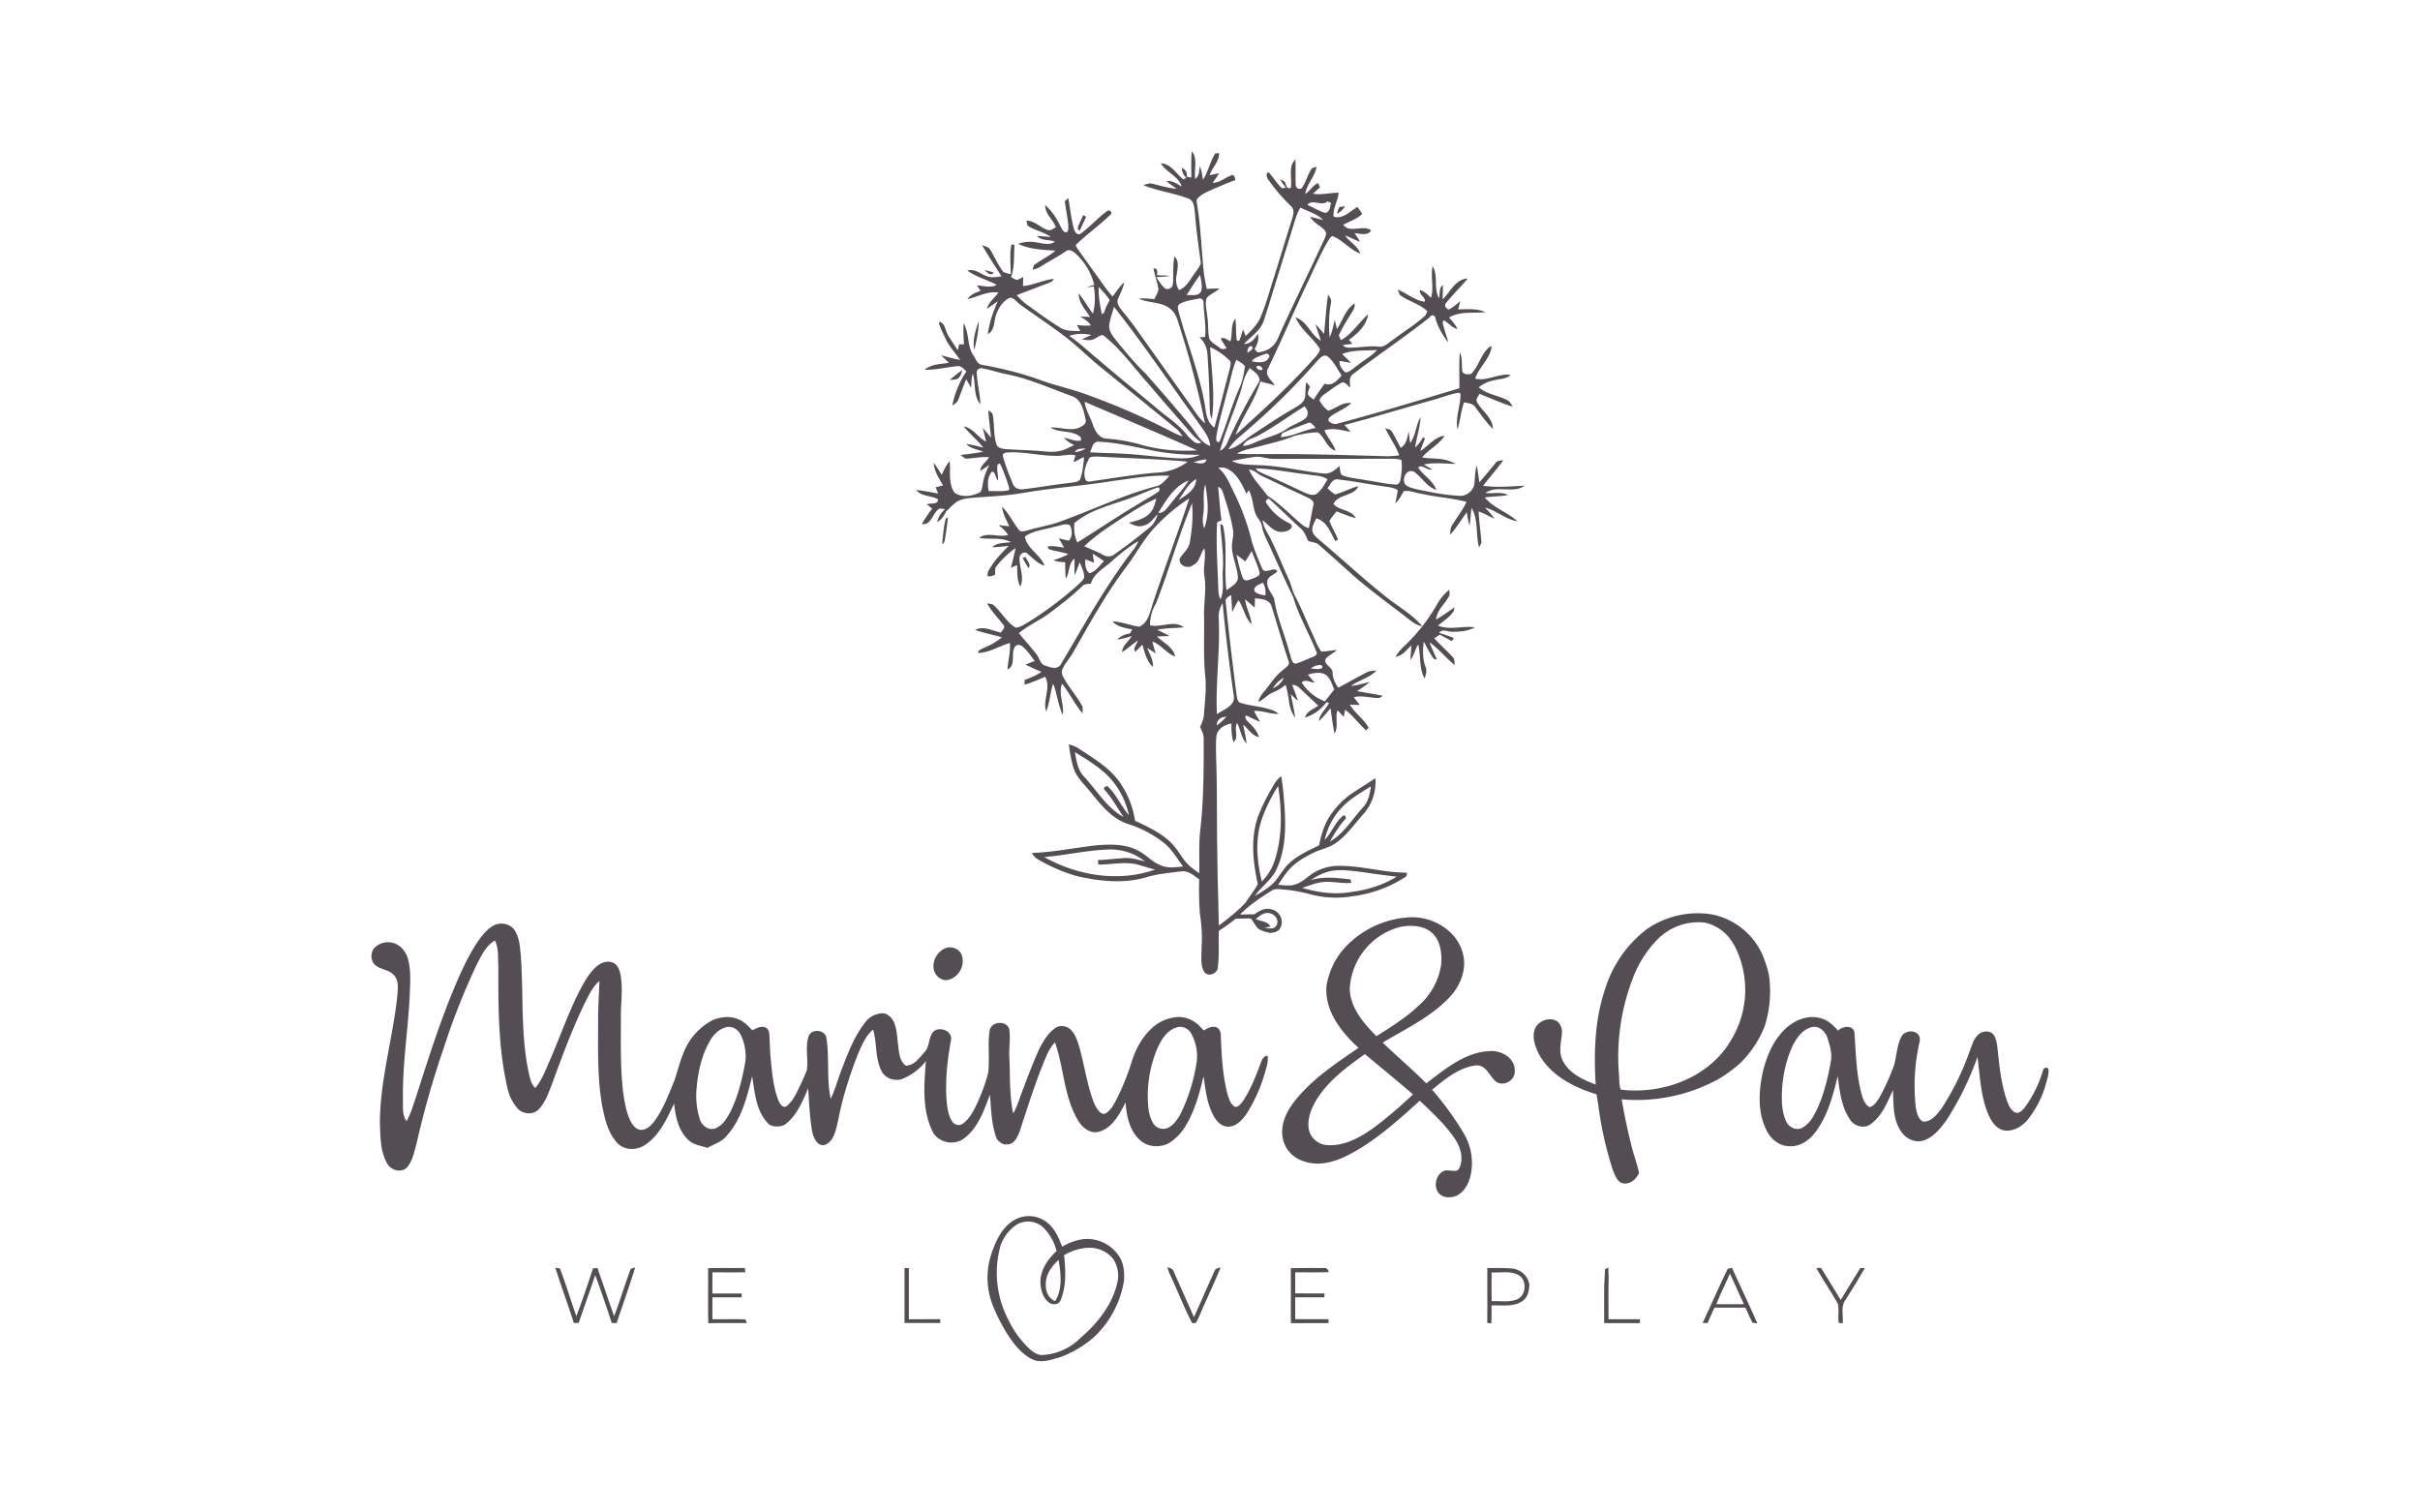 <svg xmlns="http://www.w3.org/2000/svg" xml:space="preserve" width="240" height="150" fill-rule="evenodd" clip-rule="evenodd" viewBox="0 0 239.21 149.51">  <path fill="#fff" d="M0 0h239.21v149.51H0z"></path>  <path fill="#544E54" fill-rule="nonzero" d="M117.81 14.95c.62.77.18 1.83.34 2.73.42-.28.36-.8.45-1.24.18.42.23.88.31 1.33.52-.81.7-1.78 1.21-2.6l.38-.04c.04.84-.69 1.43-.93 2.19l.93-.2c-.18.34-.41.64-.64.95.74.01 1.28-.57 1.95-.77.26.03.25.32.3.51-.76.24-1.47.59-2.21.89-.53.24-1.1.47-1.51.9-.22.23-.03.56-.03.82.35 2.21.41 4.45.65 6.67.07.49.17.98.27 1.47.42-.02.84-.04 1.27-.04-.39.36-.93.54-1.28.95-.18.59.02 1.21.07 1.82.12.74.03 1.5.21 2.22.23.39.67.6 1.02.87.19.2.45.12.68.04-.2-.31-.42-.61-.58-.94.32-.22.65.15.95.25.25-.72-.02-1.63.5-2.23.08.71.04 1.42.12 2.12l.23.09c.18-.36.28-.76.4-1.15l.26.66c.59-.58 1.2-1.17 1.51-1.95.52-1.24.86-2.55 1.28-3.83.61-1.94 1.19-3.89 1.81-5.83.13-.41.24-.93-.13-1.24a19.11 19.11 0 0 1-2.27-2.66c-.12-.18-.25-.72.1-.65.45.5.8 1.09 1.29 1.55l.37-.05c-.19-.28-.39-.55-.57-.84.16.07.32.15.47.24.15.27.14.77.6.62.17-.93-.3-2.05.45-2.82.07.87-.02 1.74.05 2.61.06.29.46.42.63.16.41-.59.54-1.35.99-1.92l.43-.12c-.16.98-.98 1.7-1.12 2.69.47-.31.74-.85 1.26-1.08l.2.41-.69.64c.85.14 1.68-.1 2.53-.1-.06.81-.59 1.53-.49 2.37.93.27 1.62-.54 2.35-.97l.47.69c-.51.53-1.25.73-1.88 1.08.67.9 1.96-.06 2.77.56-.37.58-1.09.29-1.65.28.2.27.39.55.55.84-.51-.18-.98-.43-1.48-.63.43.67 1.25 1.01 1.5 1.8-.97-.37-1.64-1.22-2.57-1.66-.24-.19-.43.12-.55.3-.8 1.34-1.41 2.79-2.08 4.2-1.35 2.81-2.54 5.69-3.91 8.49-.4.65.34 1.2.67 1.69l-1.43-.38c-.54 1.88-1.78 3.45-2.46 5.28 2.55-2.3 5.1-4.62 7.41-7.17.32-.36.69-.69.9-1.14.09-.23-.14-.41-.24-.58-.71-.91-1.67-1.64-2.14-2.72 1.17.38 1.48 1.73 2.51 2.3-.17-.55-.38-1.08-.54-1.63.29.3.57.62.85.95.13-1.3.21-2.6.4-3.89.14.25.37.51.28.82-.2 1.13-.24 2.28-.13 3.42.26-.56.38-1.15.5-1.75l.22.94c.58-.85.83-1.97 1.75-2.54.03.25-.02.47-.15.68-.47.77-.97 1.53-1.36 2.35-.11.2.11.4.15.6 1.12-.62 1.77-1.74 2.7-2.57-.17 1.12-1.04 1.91-1.9 2.54l.35.39c-.32.04-.65.07-.97.12.16.17.36.29.6.25.99.04 1.96-.21 2.94-.09.57.08.99-.39 1.42-.67 1.06-.82 2.24-1.51 3.23-2.43l.19-.39c-.77-.75-1.89-.99-2.74-1.63l-.19-.51c.91.35 1.69 1.08 2.67 1.18.1-.45-.59-.65-.48-1.14.45.1.76.46 1.09.76.32-1.02-.06-2.09.16-3.13.59.96.06 2.19.63 3.16.14-.41-.04-1.02.39-1.28l-.03 1.41c.78-.75 1.25-2.01 2.49-2.07-.7.84-1.5 1.6-2.17 2.45-.21.23.04.53.27.62.44-.2.79-.54 1.16-.83l-.22.82c.9-.02 1.85-.12 2.7.27-1.2.13-2.51-.12-3.6.53.31.36.66.71.84 1.16l-.5-.23c-.26-.22-.52-.46-.81-.64-.13-.04-.12.14-.16.21.15.67.38 1.31.57 1.96a7.02 7.02 0 0 1-1.26-2.29c.01-.37-.38-.55-.58-.2-2.46 1.95-5.08 3.7-7.57 5.61-.46.31-.32.88-.29 1.34-.24-.17-.45-.51-.77-.52-.56.27-1.04.66-1.55 1.01-.28.22-.65.41-.72.79.22.39.49.77.88 1.01.76-.24 1.41-.88 2.27-.75-.52.47-1.18.76-1.78 1.12-.21.16-.55.32-.48.64.26.26.62.38.98.24 4.01-1.07 7.98-2.27 11.95-3.47.03-1.18-.05-2.37.05-3.55.28.59.16 1.26.25 1.89.13.33.56.29.85.25.82-.78.98-2.07 1.92-2.73l.09-.01.02.07c-.15 1.21-1.26 1.99-1.61 3.13 1.19.28 2.3-.54 3.5-.37-.46.44-1.14.39-1.72.55-.52.1-1 .35-1.43.67.81.72 1.94.8 2.87 1.3.24.13.34.42.5.63-1.12-.36-2.2-.84-3.3-1.28-.13.27-.44.58-.2.89.51.86 1.5 1.49 1.54 2.58-.69-.65-1.21-1.45-1.78-2.19-.24-.35-.71-.34-1.08-.44-.32.87-.37 1.8-.65 2.68-.23-1.19.31-2.34.3-3.53l-.17-.1c-.94.15-1.83.54-2.75.77-2.85.8-5.68 1.67-8.55 2.42l.6.67c-.86-.12-1.74-.44-2.59-.13.31.7.86 1.27 1.12 2-.91-.26-1.05-1.33-1.77-1.81-.8.01-1.61.17-2.38.37-1.14.48-2.35.73-3.54 1.05-.7.19-1.44.3-2.07.68 1.02.09 2.05.03 3.08.05 3.91-.03 7.82.1 11.73.21.41 0 .82-.04 1.23-.09-.35-.96-.96-1.78-1.39-2.69.23.1.54.11.67.36.32.51.57 1.07.87 1.59.58-.36.66-1.04.78-1.65.05.39.09.79.15 1.18.56-.76.55-1.76 1.03-2.56-.05 1.02-.4 1.99-.54 2.99.32-.27.56-.62.77-.99l.21.09c-.17.42-.33.84-.47 1.26.8-.5 1.41-1.39 2.4-1.52-.55.9-1.56 1.34-2.22 2.15.81.13 1.64.06 2.43.27.32.1.62.23.93.36-1.07.01-2.14-.17-3.19.07.27.16.55.32.81.5-.5.12-.97-.6-1.37-.2.53.8 1.46 1.28 1.8 2.21-.96-.31-1.43-1.25-2.21-1.8-.77-.34-1.28.78-.82 1.31.34.27.78.34 1.19.45 1.34.28 2.7.55 4.07.62.73.08 1.46-.5 1.53-1.23.06-.6.06-1.2.23-1.78.11.56.18 1.12.26 1.68.54-.63 1.08-1.26 1.6-1.91.16-.26.51-.21.76-.3l-.13.22c-.61.79-1.25 1.55-1.86 2.33 1.36.19 2.74.06 4.11-.01-1.16.83-2.72-.11-3.88.72.74.1 1.56-.16 2.24.21-.77.12-1.54.14-2.31.23.87 1.05 2.24 1.45 3.24 2.36-1.18-.18-2.07-1.08-3.22-1.35.35.34.68.7.95 1.11-.52-.26-1.03-.53-1.57-.74.04 1.03.2 2.06.28 3.09l-.24.48c-.35-1.29-.04-2.73-.75-3.92-.06.58-.1 1.17-.19 1.75a8.35 8.35 0 0 1-.27-1.32c-.54.75-1.03 1.54-1.64 2.24.02-.34 0-.7.21-.99.47-.75 1.02-1.46 1.41-2.27-1.47-.39-3-.46-4.49-.81-.57-.07-1.15-.36-1.73-.24-.24.42-.46.87-.82 1.2.07-.44.19-.87.23-1.31-.48-.31-1.08-.31-1.62-.41-1.41-.2-2.81-.49-4.23-.64-.59-.14-.81.5-1.09.87.24.21.47.44.75.6.8-.19 1.5-.62 2.3-.81-.44 1.03-1.98.73-2.46 1.76.61.69 1.77.55 2.21 1.4-.65-.17-1.28-.43-1.9-.67-.25.31-.52.61-.71.95.25.63.59 1.21.86 1.83l-.28.16c-.48-.86-.82-1.96-1.88-2.25-.18.41-.48.83-.37 1.3.1.37.43.61.71.86 2.18 1.83 4.26 3.78 6.49 5.55 1.21.98 2.63 1.74 3.64 2.95-.68-.1-1.18-.59-1.7-.99-1.54-1.17-3.1-2.33-4.59-3.57-1.3-1.13-2.56-2.3-3.86-3.43-.29-.3-.73-.3-1.11-.43-.23-.44-.36-.94-.77-1.26-1.01-.93-1.99-1.88-2.99-2.81-.21-.3-.59.16-.35.36a5.36 5.36 0 0 0 2.31 1.98c.5.41-.24.8-.64.81-.9.18-1.46-.67-2.08-1.14.05.39.19.75.39 1.09.84 1.49 1.45 3.11 2.16 4.67.27.55.37 1.17.65 1.71.64 1.21 1.13 2.49 1.71 3.73.29.6.49 1.26.91 1.8.52-.03 1.02-.14 1.54-.16-.35.29-.77.5-1.09.82-.34.59.64.83.65 1.38 0 .56.25 1.06.56 1.52.93-.49 1.85-1.02 2.79-1.5.3-.17.66-.17.99-.2-.69.73-1.72.94-2.52 1.53.64-.06 1.24-.26 1.86-.4-.4.34-.83.63-1.26.91.85.16 1.7.28 2.54.46-.18.16-.39.26-.64.21-.74-.04-1.49-.26-2.23-.07l.61.77-.99-.04c.49.86 1.37 1.41 1.85 2.27l-.23.29c-.73-.65-1.3-1.47-2.09-2.05l-.14.71c-.2-.23-.4-.45-.61-.66-.26.75.13 1.59-.3 2.31-.17-.83-.27-1.67-.39-2.5-.37.43-.74.87-1.15 1.27.06-.74.72-1.17 1-1.82l-.26-.05a4.18 4.18 0 0 1-2.11 1.51c.16-.64.85-.82 1.31-1.18-.64-.58-1.26-1.19-1.89-1.77-.18-.2-.45-.25-.7-.3.2.53.42 1.06.57 1.61l-.7-.67c.15.77.33 1.54.43 2.32a3.22 3.22 0 0 1-.57-1.38c-.08-.63-.19-1.25-.37-1.86-.38.3-.78.56-1.23.74-.56.22-.93.72-1.48.94.11-.41.34-.75.61-1.05.6-.71 1.07-1.53 1.83-2.09.26-.25.77-.49.55-.92-.59-1.77-1.1-3.57-1.66-5.35-.19-.73-1.03-.78-1.65-.82l-.03.91-.94-.82c.08.86.57 1.61.63 2.47-.66-.66-.77-1.63-1.28-2.38-.25.38-.45.78-.63 1.2-.03-.57-.06-1.14-.11-1.71-.26.16-.62.32-.53.68.31 3.06.67 6.12 1.07 9.17.06.3.06.73.43.82 1.11.34 2.3.34 3.36.82l.39.25c-.84.06-1.61-.34-2.44-.28.15.38.38.72.59 1.06-.5-.15-.93-.44-1.42-.62-.15.39.26.62.48.88.37.34.66.77.83 1.26-.7-.12-1.05-.81-1.56-1.22.11.62.27 1.23.33 1.86-.53-.56-.59-1.37-.93-2.03-.36.61.21 1.37-.35 1.9-.22-.59-.22-1.23-.22-1.85-.66.11-1.37.51-1.48 1.24-.08.78-.03 1.58-.02 2.37.11 3.08.04 6.16.11 9.24.02 2.37.1 4.75.15 7.12.92-.69 1.84-1.41 2.63-2.25.4-.62.88-1.2 1.22-1.85-.51-2.36-.78-4.9.23-7.18.28-.68.62-1.34.98-1.98.32-.54.58-1.14 1.11-1.5.1.57.16 1.16.22 1.74.21 2.45.4 5.07-.65 7.37-.47 1.11-1.52 1.77-2.19 2.73.79-.47 1.64-.93 2.19-1.69.39-.51.72-1.08 1.19-1.52.85-.81 1.94-1.29 2.98-1.8.18-.92.44-1.83.91-2.65a8.42 8.42 0 0 1 2.14-2.35c.83-.56 1.68-1.07 2.51-1.64a4.75 4.75 0 0 1-1.18 3.55c-.89.98-1.64 2.12-2.75 2.88-.64.46-1.44.58-2.13.92-.92.45-1.83.96-2.5 1.73-.4.46-.72.97-1.05 1.47.58.03 1.19.15 1.75-.06.68-.23 1.18-.77 1.77-1.14a4.84 4.84 0 0 1 2.63-.68c2.21.01 4.35.68 6.56.67.04.2 0 .39-.21.48a12.38 12.38 0 0 1-5.19 1.86 9.85 9.85 0 0 1-3.9-.14 15.6 15.6 0 0 0-3.39-.57c-.23-.02-.47.03-.66.15-1.1.7-2.2 1.42-3.12 2.36l1.41-.02c.48-.35 1.08-.68 1.69-.49.76.15 1.27 1.06.9 1.77-.15.44-.64.53-1.04.56-.38-.09-.77-.18-1.11-.38-.34-.28-.5-.72-.79-1.04-.5-.03-.99.02-1.48.01a20 20 0 0 1-1.69 1.21c-.03 1.26.07 2.53-.12 3.79-.22.51-.95.75-1.32.26-.42-.73-.24-1.61-.26-2.42.08-1.11.01-2.21-.16-3.31a30.03 30.03 0 0 1-.07-3.42c-.51-.36-1.01-.81-1.68-.8-1.2.16-2.42.25-3.59.61-2.24.65-4.64.38-6.88-.14a16.8 16.8 0 0 1-3.77-1.63 1.47 1.47 0 0 1-.62-.64c2.05-.08 4.06-.48 6.1-.73 1.46-.14 3.04-.22 4.39.49.86.43 1.48 1.24 2.42 1.52.65.24 1.36.11 2.04.06-.64-.85-1.17-1.82-2.05-2.46a11.25 11.25 0 0 0-3.37-1.74c-1.51-.47-2.57-1.73-3.54-2.92-.63-.84-1.49-1.54-1.85-2.55-.26-.78-.37-1.6-.49-2.41.33.1.67.2.96.4 1.38.92 2.86 1.77 3.89 3.1a8.98 8.98 0 0 1 1.7 4.06c1.14.52 2.29 1.07 3.25 1.88.62.52 1.05 1.21 1.51 1.87.41.59 1 1.03 1.59 1.43.02-1.32-.05-2.66.06-3.98.37-3.07.38-6.16.37-9.25.03-.44-.17-.84-.36-1.22.19-.42.38-.85.39-1.31.09-1.25.26-2.5.12-3.75-.19-1.92-.08-3.86-.11-5.79-.05-1.36.25-2.73.03-4.09-.15-.91.19-1.82-.01-2.72-.42.51-.42 1.33-1.09 1.64-.48.42-1.42.1-1.35-.59.28-.56.89-.95 1-1.61.24-1.28.34-2.6.23-3.91-1.33 3.25-2.29 6.64-3.56 9.91a4 4 0 0 0-.59 2.16c1.11.26 2.33-.56 3.33.2-.87.1-1.76.05-2.62.25.41.2.82.39 1.22.61l-1.24.04c.61.64 1.6 1.04 1.79 1.98-.88-.3-1.37-1.17-2.25-1.47.09.4.21.78.33 1.17l-.85-.54c.24.61.63 1.19.57 1.88-.63-.57-.8-1.43-1.04-2.2-.23.23-.45.47-.7.68-.3-.29.2-.74.24-1.09-.53.36-.99.81-1.55 1.14.04-.67.65-1.04.95-1.58-.47.14-.94.29-1.43.34a2.2 2.2 0 0 1 1.26-.6l.23-.4c-.7-.14-1.45-.24-1.96-.79.91.02 1.76.39 2.64.52.91-.37 1.08-1.49 1.36-2.32 1.15-3.47 2.45-6.89 3.6-10.36-1.3.83-2.49 1.84-3.53 2.99-1.05 1.15-1.76 2.54-2.69 3.76-2.02 2.67-3.62 5.6-5.27 8.48-.32.57-.78 1.05-1.05 1.64-.13.27-.03.57.1.82.56 1.02 1.35 1.89 1.9 2.92l-.01.65c-.77-.92-1.29-2.02-2.03-2.95-.39 1.02.24 2.04.07 3.08-.47-.97-.55-2.08-.95-3.08-.31.89-.32 1.87-.69 2.75-.37-1.13.51-2.36-.1-3.43-.67.29-1.34.58-2.04.78l.01-.47c.58-.2 1.16-.45 1.67-.8a15 15 0 0 1-1.58-.72l.91-.35c-.38-.5-.72-1.04-1.22-1.44-.2-.17-.52-.22-.71 0-.5.68.14 1.84-.76 2.28.04-.88.32-1.73.23-2.62-1.05.3-2.03.97-3.15.98.02-.3.37-.37.59-.5.64-.26 1.25-.6 1.78-1.05-.88-.24-1.79-.42-2.66-.72.83-.43 1.72.08 2.55.26.14-.24.51-.51.23-.79-.54-.7-1.17-1.33-1.59-2.11.23.07.53.04.7.24.74.68 1.25 1.63 2.11 2.17.53-.02.96-.38 1.41-.63a34.9 34.9 0 0 0 4.73-3.57c.24-.22.51-.43.64-.73.05-.55-.27-1.05-.43-1.55-.16.44-.31.88-.51 1.29-.03-.54 0-1.09 0-1.63-.64.44-.45 1.37-.87 1.98-.05-.54-.06-1.08-.06-1.62-.39-.02-.78-.04-1.15-.2.5-.18 1-.33 1.46-.61-.64-.21-1.3-.28-1.93-.49l-.13-.24c.54-.14 1.1.04 1.64.09l-.52-.92c.34.08.67.18 1.01.23.35-.41.34-1.06.09-1.52-.47-.24-1.01.08-1.5.14-.98.3-2.1.36-2.95.98.19 1.2 1.53 1.77 1.94 2.88-.68-.21-1.16-.75-1.69-1.19-.28-.29-.75.03-.79.37-.03.97.51 1.95.09 2.89-.37-.65-.27-1.42-.33-2.14l-.6.28c.16-.65.32-1.29.46-1.95a8.31 8.31 0 0 0-2.01 1.96l-.01.63a.87.87 0 0 1-.74.18c-.08-.38.18-.7.37-1 .47-.74 1.09-1.36 1.7-1.99-.54.06-1.08.12-1.62.14.48-.49 1.2-.4 1.83-.51-.97-.53-2.1-.22-3.13-.43.85-.61 1.92-.01 2.86-.27-.23-.4-.57-.71-.94-.98l1.06.11c-.28-.63-.64-1.23-.71-1.93.68.67 1.08 1.54 1.66 2.28.22.29.6.1.89.05.94-.29 1.92-.44 2.85-.74 3.38-1.18 6.6-2.8 10.08-3.68.42-.23.74-.62 1.07-.97-1.88-.09-3.74.28-5.59.51-2.97.49-5.98.68-8.95 1.2-1.58.26-3.18.34-4.77.45-.59.06-1.22.09-1.73.43-.39.27-.71.63-1.06.96-.18.42-.47.79-.85 1.04.08-.53.39-.95.77-1.29a4.78 4.78 0 0 0-.53-.06c-.73.37-.76 1.67-1.77 1.53.31-.54.66-1.04 1.02-1.53l-.54-.42c.35-.14 1.2.06 1.1-.51-.68-.37-1.62-.25-2.14-.9.73.06 1.45.22 2.17.34l-.24-.61.73-.19c-.41-.69-.87-1.4-.93-2.23.29.38.54.79.8 1.19.21-.49.44-.97.79-1.36.08 1.04-.16 2.2.47 3.12.67.49 1.66.37 2.38.03.39-.15.34-.63.43-.96.09-.64.35-1.24.63-1.81-.3.21-.6.4-.9.59.04-.59.6-.88.88-1.35-.79-.08-1.56.12-2.33.14a4.3 4.3 0 0 1-.48-.36c.74-.11 1.49-.17 2.23-.33-.56-.23-1.24-.29-1.67-.76.57.06 1.12.22 1.68.35-.6-.74-1.34-1.35-1.94-2.09.95.17 1.4 1.11 2.22 1.51-.1-.45-.23-.9-.33-1.36l.81.96c-.09-.91-.22-1.81-.27-2.71.14.14.4.22.44.44.17.94.07 1.93.34 2.86.08.39.52.51.87.54 1.08.09 2.17.09 3.25.18.73.05 1.47.18 2.2 0 .49-.11.94-.36 1.39-.58a3.5 3.5 0 0 1-1.03-.71c.57.07 1.13.4 1.72.26l-.05-.32c-.81-.74-2.08-.38-2.98-.95.93-.08 1.88.36 2.78.03.31-.16.82-.37.69-.81-.19-.87-.38-2.01-1.35-2.33-2.14-.77-4.22-1.73-6.46-2.17-.8-.15-1.56-.43-2.36-.57-.3-.1-.66.14-.59.47.04 1.03.33 2.04.35 3.07-.7-.83-.43-2.03-.74-3.02-.15.45-.14.93-.16 1.4l-.49-.85c-.3.67-.52 1.37-.8 2.04-.09.28-.37.4-.58.57a9.27 9.27 0 0 1 1.4-3.39c-.27-.22-.52-.59-.92-.51-1.07.1-2.13.38-3.21.35.67-.57 1.58-.55 2.4-.69l-.78-.74c.63.15 1.24.36 1.88.46-.48-.73-1.12-1.36-1.47-2.18-.22-.47-.46-.92-.61-1.42.03-.38.35.03.46.12.19.37.27.79.49 1.14l.9 1.39.14-.61.47.03c-.02-.51-.05-1.02-.05-1.53 0-.21.03-.41.06-.61l.16.5c.33.88.21 1.89.75 2.69.25.36.39.93.91.97 1.92.35 3.83.81 5.67 1.48 1.61.59 3.3.93 4.9 1.55a66.66 66.66 0 0 1 8.03 3.52c.38.21.78.38 1.19.52-.19-.27-.37-.54-.61-.74l-7.69-6.27c-1.12-.92-2.13-1.95-3.28-2.82-1.42-1.09-2.91-2.08-4.37-3.12-.37-.23-.64-.7-1.08-.77-.72.29-1.16 1-1.41 1.7-.23.66-.12 1.54-.82 1.92.08-.6.22-1.18.4-1.75.17-.51.37-1.01.57-1.51-.35.25-.69.52-1.06.74.17-.65.77-1.06 1.14-1.6-1.09-.17-2.04.43-3.07.65.32-.44.81-.66 1.31-.82l-.37-.54c.66.04 1.35.28 1.97-.05-.95-.51-2.03-.77-2.91-1.41.73-.23 1.29.33 1.93.56.46.18.97.07 1.45.01-.65-1.03-1.33-2.04-1.93-3.09.29.13.69.17.84.5.42.72.76 1.48 1.26 2.15.23.11.49.16.74.23 0-.93-.12-1.86.04-2.79-.07-.21.39-.19.32.02-.06 1.01.03 2.08-.33 3.05.19.1.37.24.59.28.21-.07.41-.18.61-.29l-.02.89c1.05-.07 1.99-.61 3.04-.7-.12.31-.46.38-.73.49-.98.36-1.94.75-2.93 1.11.28.31.57.62.91.87 1.1.79 2.18 1.6 3.33 2.31.6.42 1.36.34 2.05.39l-.35-.62c.46.06.92.1 1.39.05-.25-.41-.66-.64-1.06-.88l.98.04c-.46-.73-1.14-1.4-1.12-2.32.51.63.92 1.34 1.4 2a6 6 0 0 0 .08-2.7l-.68.1c.23-.11.48-.18.73-.24a6.06 6.06 0 0 0-1.7-2.97c-.28-.29-.73-.65-1.13-.35-.78.55-1.64.97-2.44 1.49-.24.17-.54.25-.82.33l.12-.44c.67-.54 1.48-.88 2.13-1.45-1.24-.09-2.54-.12-3.68-.68a3.5 3.5 0 0 1 1.95-.11c.55.07 1.19.28 1.67-.1-.56-.24-1.34-.06-1.75-.56.46.01.91.07 1.36.09-.7-.5-1.59-.64-2.3-1.12a8.62 8.62 0 0 1-.11-.49c.83 0 1.39.72 2.15.94.29.05.52-.17.76-.29-.27-.78-1.09-1.29-1.05-2.19a6.23 6.23 0 0 1 1.46 2.02c.18.26.27.71.67.67.21-.23.15-.57.13-.86-.08-.74-.23-1.47-.33-2.2l.34-.33c.2 1.01.28 2.05.56 3.04.07.28.31.7.66.49.95-.67 1.7-1.59 2.65-2.25.21-.15.54.14.34.34-1.07 1.04-2.29 1.91-3.37 2.93-.2.14.03.36.1.5l2.48 3.46c.3.43.62.84.96 1.23.38-.47.7-1 1.15-1.41-.09.61-.41 1.13-.63 1.7-.13.43.21.82.45 1.15 1.03 1.2 1.89 2.52 2.82 3.8l3.89 5.47c.46.63.86 1.32 1.46 1.83a91 91 0 0 0-2.49-9.51c-.2-.63-.36-1.35-.91-1.78-.88-.77-2.16-.56-3.17-1.05.52-.02 1.05 0 1.56.06.15-.32.36-.63.41-.99-.05-.42-.19-.82-.3-1.22a23.7 23.7 0 0 1-.19-.81c.42-.1.4.36.34.64.42.07.84 0 1.26.09-.44.07-.88.09-1.33.12.26.35.47.75.8 1.05.21.22.53.11.73-.05.2-.36.12-.8.15-1.2-.02-.62.02-1.25.11-1.86.53.49.3 1.22.23 1.84a1.9 1.9 0 0 0 .23 1.49c.71-.26 1.06-.96 1.47-1.54.24-.36.53-.69.69-1.09-.21-1.65-.46-3.29-.58-4.95-.07-.53-.06-1.22-.63-1.46-1.46-.55-3.04-.74-4.48-1.33.3-.08.62-.24.95-.13.78.2 1.55.43 2.35.49-.34-.24-.69-.48-1.01-.75.58-.09 1.04.27 1.51.53-.34-1.04-1.52-1.4-2.07-2.3 1.02.05 1.52 1.04 2.24 1.6l.28-.17a1.31 1.31 0 0 1-.44-.96c.39.13.55.48.5.86l.45.08c-.01-.87-.05-1.73.04-2.6zm52.97 110.47.43-.1c.81 1.84 1.7 3.65 2.5 5.5l-.47-.07c-.28-.47-.47-1-.71-1.49h-3.06c-.23.5-.46 1-.67 1.52h-.5c.84-1.78 1.62-3.59 2.48-5.36zm-23.76-.07c.83 0 1.67-.03 2.5.05.82.11 1.52.73 1.65 1.56-.01.62-.15 1.31-.71 1.67-.89.59-2.02.37-3.02.41 0 .59 0 1.18-.02 1.77l-.41-.03.01-1.46v-3.97zm-46.84-4.7a2.88 2.88 0 0 1 3.28.16c.79.6 1.19 1.53 1.53 2.43a5.43 5.43 0 0 1 2.01-.74 3.77 3.77 0 0 1 3.69 1.8c.41.68.46 1.5.42 2.28a9.84 9.84 0 0 1-2.8 5.43 10.43 10.43 0 0 1-3.58 2.17c-.87.24-1.85.61-2.73.17-1.16-.59-1.94-1.69-2.61-2.77-.46-.79-.88-1.6-1.22-2.44a7.52 7.52 0 0 1-.22-5.06c.42-1.29 1.02-2.68 2.23-3.43zm.26.44a4.17 4.17 0 0 0-1.55 2.07 10 10 0 0 0 .82 7.37 9.43 9.43 0 0 0 2.17 2.91c.34.28.75.54 1.21.5a5.76 5.76 0 0 0 3.74-1.71c1.75-1.51 3.29-3.46 3.68-5.8a3 3 0 0 0-.49-2 3 3 0 0 0-2.52-1.08 4.98 4.98 0 0 0-2.32.73c.16 1.48.24 3.06-.35 4.46-.18.46-.79.48-1.14.21-.61-.44-.81-1.24-.85-1.96-.02-1.23.72-2.32 1.6-3.12a4.96 4.96 0 0 0-1.42-2.43 2.24 2.24 0 0 0-2.58-.15zm76.08-19.43c.9-.82 2.18-1.36 3.4-1.02.73.16 1.29.69 1.76 1.24.43-.42 1.39-.61 1.62.11.16 2.1.17 4.24.75 6.28.14.44.31.96.77 1.17.48-.14.75-.62 1-1.02a21.92 21.92 0 0 0 1.42-3.17c.23-.9.27-1.86.68-2.72.27-.59 1.15-.77 1.63-.33.24.2.26.54.19.82a19.33 19.33 0 0 0-.37 6.43c.1.51.2 1.15.72 1.42.78.05 1.32-.65 1.76-1.2a25.66 25.66 0 0 0 2.78-5.57c.3-.71.45-1.59 1.17-2.01.41-.2 1.01-.18 1.28.22.23.34.29.75.35 1.14.19 1.76.35 3.55.91 5.23.17.46.35.99.79 1.25.36.23.71-.12.94-.36a11.75 11.75 0 0 0 1.88-3.78c.05-.25.44-.36.54-.08.04.42-.09.83-.2 1.23a10 10 0 0 1-1.9 3.8c-.56.64-1.41 1.14-2.29 1-.74-.15-1.22-.82-1.51-1.47-.81-1.82-.86-3.85-1.12-5.79a29.68 29.68 0 0 1-3.08 6.27c-.61.83-1.32 1.74-2.37 2.02-.87.21-1.75-.31-2.18-1.04-.74-1.18-.67-2.64-.72-3.98-.56 1.21-1.07 2.55-2.19 3.36-.63.49-1.6.25-2.03-.4-.89-1.26-1.05-2.85-1.24-4.34-.48 1.93-.99 3.93-2.21 5.54-.61.82-1.56 1.48-2.62 1.39-.99-.02-1.83-.74-2.23-1.61-.85-1.69-.76-3.68-.4-5.49.37-1.67 1.04-3.36 2.32-4.54zM48.65 91.57c.69-.47 1.77-.32 2.23.4.45.71.51 1.58.59 2.39.31 4.05-.06 8.17.9 12.14.09.39.25.77.54 1.05.66-.79 1.01-1.76 1.42-2.69.98-2.24 1.78-4.57 2.88-6.77.48-.91.97-1.85 1.74-2.54.44-.4 1.1-.63 1.66-.38.44.2.62.7.72 1.14.26 1.37.04 2.76.04 4.14.01 2.47-.07 4.94.21 7.39.13.97.28 1.95.68 2.85.21.44.53.93 1.05 1 .6.03 1.06-.44 1.39-.88.86-1.18 1.37-2.56 1.92-3.9l.02-.04c.34-.93.54-1.92.94-2.83a6.12 6.12 0 0 1 2.92-3.23c.74-.27 1.57-.4 2.33-.11.63.2 1.1.68 1.53 1.14.4-.18.85-.47 1.31-.27.29.12.37.46.38.74.05.75.05 1.5.12 2.25.14 1.41.25 2.87.77 4.2.12.32.45.86.84.56.68-.55 1-1.4 1.38-2.16.21-.45.41-.91.59-1.37.18-1.11-.19-2.27.18-3.36.29-.79 1.67-.66 1.76.2.31 1.98 0 4.02.42 5.98.48-.97.73-2.03 1.14-3.04.6-1.57 1.22-3.17 2.27-4.51.44-.6 1.16-.94 1.91-.89 1.17.41 1.2 1.82 1.31 2.86.12.79.09 1.79.8 2.31.82-.01 1.34-.77 1.83-1.32.51-.52.4-1.33.79-1.92.54-.76 2.04-.24 1.84.73-.38 2.08-.61 4.2-.4 6.31.08.61.18 1.27.57 1.78.23.31.7.39 1.01.15.71-.52 1.09-1.34 1.46-2.11.42-.97.82-1.96 1.05-2.99.15-1.38-.08-2.78.14-4.15.22-.88 1.64-.97 1.93-.1.14.93-.04 1.87.01 2.81.09 1.84-.01 3.71.38 5.53.42-.71.63-1.52.93-2.28.51-1.34 1.01-2.68 1.6-3.99.4-.8.86-1.62 1.6-2.15.49-.37 1.25-.24 1.64.23.42.49.62 1.11.79 1.72.39 1.45.65 2.92 1.06 4.36.2.63.38 1.29.79 1.81.17.21.46.46.74.29.49-.3.77-.83 1.04-1.33a24.3 24.3 0 0 0 1.53-3.78c.38-1.2.98-2.35 1.9-3.22a4.11 4.11 0 0 1 2.74-1.19c.81 0 1.59.38 2.14.97l.33.36c.34-.18.69-.42 1.1-.35.4.03.59.45.59.81.08 1.93.17 3.88.64 5.76.16.49.3 1.11.82 1.35.37-.06.59-.41.8-.69.75-1.15 1.24-2.46 1.72-3.74.11-.3.29-.64.65-.63.09.63-.14 1.23-.31 1.82a15.26 15.26 0 0 1-1.82 3.98c-.41.57-.97 1.18-1.73 1.2-.69.03-1.2-.54-1.5-1.1-.64-1.2-.79-2.57-.97-3.89-.38 1.59-.8 3.18-1.6 4.61a5.22 5.22 0 0 1-1.67 1.91c-.92.6-2.26.54-3.06-.24-1.01-.94-1.29-2.38-1.38-3.69-.59 1.13-1.25 2.46-2.55 2.88-.9.3-1.73-.37-2.16-1.11-1.39-2.35-1.38-5.18-2.27-7.71-.32.37-.6.78-.79 1.23-1.06 2.44-1.85 4.99-2.68 7.52-.22.59-.54 1.37-1.29 1.34-.42.07-.74-.24-.99-.53-.54-1.4-.55-2.92-.68-4.39-.58 1.58-1.18 3.3-2.57 4.34-.94.7-2.36.45-3.01-.52-1.16-2.18-.93-4.76-.75-7.13a5.57 5.57 0 0 1-2.38 1.78c-.75.23-1.67-.08-2.01-.81-.64-1.27-.43-2.75-.83-4.09-.75.64-1.12 1.56-1.5 2.45a41.5 41.5 0 0 0-1.34 3.94c-.24.86-.45 1.72-.61 2.59-.22.86-.36 1.99-1.25 2.4-.77.26-1.17-.64-1.31-1.24-.25-1.43-.32-2.88-.4-4.33-.57 1.31-1.14 2.74-2.34 3.61-.48.23-1.02.22-1.5-.01-1.31-1.22-1.44-3.14-1.7-4.8-.51 2.09-1.07 4.3-2.55 5.93-.49.6-1.25.8-1.89 1.16-.62-.23-1.34-.28-1.84-.76-1.02-.91-1.3-2.34-1.44-3.63-.7 1.49-1.42 3.12-2.83 4.07-.84.59-2.09.6-2.8-.18-.88-.96-1.2-2.28-1.45-3.52-.54-2.9-.42-5.87-.43-8.82 0-1.22.1-2.44.13-3.66-.59.49-.93 1.18-1.28 1.85-1.38 2.77-2.43 5.68-3.5 8.58-.32.81-.63 1.67-1.26 2.3-.54.51-1.43.44-1.97-.04a4.48 4.48 0 0 1-1.11-2.24c-.89-3.9-.88-7.92-.87-11.9-.06-.85.06-1.76-.34-2.55-.89.51-1.32 1.47-1.78 2.34a67.86 67.86 0 0 0-3.31 8.38 88.36 88.36 0 0 0-2.62 9.19c-.25.86-.38 1.82-.98 2.52-.58.59-1.61.28-1.97-.4-.69-1.21-.66-2.66-.71-4.01.01-4.31 1.32-8.46 1.74-12.73.04-.61.12-1.32-.31-1.82-.5-.62-1.42-.57-1.97-1.11-.42-.47-.39-1.3.09-1.72a1.89 1.89 0 0 1 2.09-.27c.59.3.99.88 1.15 1.51.32 1.23.19 2.51.15 3.76-.18 3.33-.71 6.65-.66 10 .02.75-.11 1.57.35 2.22.45-.77.68-1.65.97-2.49 1.09-3.4 2.17-6.8 3.51-10.11.7-1.71 1.44-3.42 2.45-4.98.43-.63.89-1.27 1.54-1.68zm23.07 9.99c-.73.2-1.26.8-1.61 1.44-.75 1.35-1.1 2.9-1.24 4.43a7.78 7.78 0 0 0 .33 3.29c.22.56.8 1.01 1.42.85.75-.24 1.19-.95 1.54-1.6.79-1.56 1.2-3.28 1.51-4.99a4.81 4.81 0 0 0-.36-2.48c-.22-.64-.9-1.17-1.59-.94zm61.99-8.63a9.43 9.43 0 0 1 5.74-2.26c2.2-.06 4.53 1.31 5.13 3.5.45 1.56-.19 3.22-1.26 4.37-1.85 1.98-4.35 3.14-6.64 4.52 1.41 1.37 2.92 2.63 4.3 4.03 1.87-1.41 3.83-3.09 6.29-3.19 1.16-.09 2.53.71 2.46 1.99.04.9-1.05 1.53-1.81 1.06-.69-.52-.97-1.68-2-1.64-1.7.2-3.08 1.36-4.36 2.41a29.52 29.52 0 0 1 3.13 4.32 5.69 5.69 0 0 1 .61 4.41c-.22.72-.65 1.44-1.36 1.76-.52.2-1.22.23-1.65-.19-.68-.68-.36-2.05.57-2.32.38-.03.78.08 1.16.02.28-.18.35-.53.41-.83.14-.87-.2-1.73-.69-2.42-.95-1.38-2.19-2.52-3.4-3.66-2.26 2.03-4.54 4.12-7.28 5.47-1.31.65-2.89 1.03-4.3.47a2.96 2.96 0 0 1-2.01-2.56c-.12-1.32.56-2.54 1.37-3.53 1.7-2.08 3.97-3.57 6.17-5.08-1.71-1.56-3.34-3.62-3.18-6.07a7.44 7.44 0 0 1 2.6-4.58zm-.29 4.8c.04 1.9 1.38 3.41 2.63 4.7 1.43-.9 2.88-1.8 4.11-2.96a6.69 6.69 0 0 0 2.29-4.09c.09-1.07-.03-2.28-.81-3.08-.83-.83-2.13-.88-3.21-.68a6.68 6.68 0 0 0-5.01 6.11zm29.36-5.88a8.83 8.83 0 0 1 6.49-1.45 6.96 6.96 0 0 1 4.95 3.99c.25.61.47 1.24.61 1.88.28 1.69.13 3.42-.35 5.05l-.03.09a10.6 10.6 0 0 1-2.46 3.71c-.66.57-1.36 1.1-2.11 1.54a16.81 16.81 0 0 1-9.58 2.01c.27 1.58.6 3.16 1 4.72.21.86.55 1.69.71 2.57-.27.63-.93 1.17-1.65 1-.55-.2-.73-.82-.94-1.31a35.87 35.87 0 0 1-1.43-6.38c-.05-.37-.11-.73-.18-1.1-2.25-.68-4.59-1.88-5.73-4.04-.33-.7-.63-1.52-.4-2.3.24-.81 1.23-1.27 2.01-.99.52.19.76.79.7 1.32-.06.88-.36 1.83.08 2.67.62 1.27 2 1.9 3.26 2.38-.2-3.22-.09-6.52.98-9.59a11.8 11.8 0 0 1 4.07-5.77zm-31.56-71.94c-.59.53-1.45-.28-1.99.33.57.28 1.12.6 1.73.8.49 0 .51-.62.61-.98a3.68 3.68 0 0 0-.35-.15zm-3.39 2.45-1.59 5.12c-.44 1.41-.86 2.82-1.32 4.22-.33 1-1.27 1.57-1.96 2.3.66 0 1.08-.49 1.37-1.03.14.55-.02 1.06-.32 1.51.11.17.24.42.49.33a2.24 2.24 0 0 0 1.81-1.35c.82-1.89 1.74-3.74 2.61-5.61.66-1.36 1.3-2.74 1.95-4.11.11-.28.34-.66.1-.94-.43-.52-1.14-.75-1.46-1.37.42.09.84.22 1.27.31-.6-.62-1.48-.82-2.23-1.22-.36.56-.53 1.21-.72 1.84zm-10.54 6.81c.46-.04 1.07.14 1.4-.29.23-.55.02-1.15-.06-1.71-.48.64-.9 1.33-1.34 2zm-8.68-.81c-.06.92.14 1.81.3 2.71l.25-.18c.09-.45.32-.83.53-1.22-.3-.48-.69-.89-1.08-1.31zm8 1.68c-.25.18-.19.49-.11.74.86 3.24 2.17 6.38 2.67 9.71.08.67.28 1.38.87 1.78.53-1.95 1.01-3.91 1.53-5.86.03-.26.19-.58-.05-.79a6.39 6.39 0 0 0-1.9-1.31c.14 2.35.5 4.72.17 7.08-.2-.32-.19-.72-.21-1.08-.04-1.77-.1-3.53-.23-5.29a2.4 2.4 0 0 0-.79-1.68l.56-.03c.11-1.12-.12-2.25-.16-3.38.04-.32-.27-.51-.56-.39-.61.11-1.24.2-1.79.5zm-6.49.29c-.17.6-.4 1.2-.48 1.83-.04.56.33 1.02.65 1.44.93 1.15 1.88 2.3 2.96 3.34 1.46 1.65 2.91 3.32 4.32 5.02.66.74 1.05 1.79 2.06 2.12-.09-.99-.81-1.72-1.33-2.51-2.72-3.76-5.31-7.6-8.18-11.24zm-4.43 2.87c1.02.69 1.9 1.55 2.85 2.32 2.01 1.74 4.1 3.39 6.12 5.11.97.77 2.02 1.48 2.77 2.49.35.32.78.92 1.31.62-.3-.23-.6-.46-.85-.75-1.48-1.69-2.96-3.38-4.41-5.09-1.45-1.62-2.72-3.44-4.46-4.78-.32.01-.56.26-.84.37-.38.22-.83.11-1.24.07.31-.16.62-.31.94-.44a3.98 3.98 0 0 0-2.19.08zm17.61 1.69c.18-.19.65-.32.47-.65-.4-.13-.47.37-.47.65zm9.37.11.88.87c-.38-.06-.76-.15-1.14-.18-.04.44.26.85.58 1.13.49-.04.83-.48 1.23-.73.63-.51 1.37-.89 1.91-1.5-1.15.1-2.37-.04-3.46.41zm-7.94.11c-.35.16-.78.25-.99.61.6.11 1.51.26 1.74-.51-.09-.42-.5-.19-.75-.1zm5.49.55a66.93 66.93 0 0 1-6.65 6.61c-.73.7-1.63 1.25-2.14 2.14.89-.18 1.53-.85 2.24-1.36 1.41-.92 2.8-1.88 4.28-2.71.42-.25.93-.53 1.05-1.06.05-.5.02-1 .12-1.5l.37.43a3.7 3.7 0 0 0-.19.56c-.09.37.32.53.55.73.35-.53.71-1.06 1.09-1.58.72.31 1.24-.32 1.68-.8-.44-.63-.76-1.38-1.37-1.87-.39-.31-.77.15-1.03.41zm-8.85 2.79c-.38 1.52-.84 3.03-1.12 4.57-.03.25-.13.78.29.65.71-1.72 1.18-3.53 1.94-5.24.33-.69.47-1.46.58-2.21-.19-.32-.57-.45-.85-.66-.4.92-.55 1.93-.84 2.89zm2.84-2.24c-.07.27.37.46.57.34.08-.27-.37-.48-.57-.34zm-.67.17a4.85 4.85 0 0 0-.77 1.87c-.65 2.13-1.59 4.17-2.18 6.32.34-.18.6-.47.73-.83a60 60 0 0 1 3.17-6.05c.09-.59-.55-.97-.95-1.31zm-16.32 3.34c.09.82.56 1.52.82 2.29.2.62.62 1.31 1.34 1.35 1.14.08 2.28.28 3.38.59 1.81.53 3.7.68 5.57.57-3.68-1.64-7.4-3.21-11.11-4.8zm17.15 3.34c-.53.3-1.27.38-1.5 1.02.64-.03 1.19-.38 1.78-.58.87-.35 1.81-.57 2.58-1.13.59-.41 1.32-.59 1.86-1.06.32-.35.16-.85-.15-1.14-1.54.95-2.98 2.04-4.57 2.89zm2.36-.23-.13.38c1.21-.07 2.28-.7 3.46-.91-.22-.2-.44-.66-.81-.47-.84.32-1.7.61-2.52 1zm-18.98 1.88c1.22.08 2.44.08 3.66.16 1.7.11 3.4.35 5.11.44.7.01 1.45-.03 2.08-.36a22.86 22.86 0 0 1-4.45-.37c-1.86-.38-3.72-.84-5.61-.92-.54.03-.61.67-.79 1.05zm-1.5-.02c.38-.04.76-.13 1.07-.37-.36.06-.89-.04-1.07.37zm-7.13.33c.25.97.62 1.91 1.01 2.83.15.43.64.57 1.06.51 1.54-.19 3.08-.46 4.63-.63.33-.07.76-.04.96-.36.23-.7.32-1.44.37-2.17-.37.1-.66.39-1.04.46l.2-.65c-.56-.14-1.13.03-1.69.05-1.59.04-3.16-.38-4.75-.35-.26.05-.7-.05-.75.31zm8.58.21c-.33.64-.68 1.41-.42 2.14.1.23.35.27.57.21 2.16-.31 4.3-.68 6.47-.86a5.4 5.4 0 0 0 3.08-1.08c-2.9-.28-5.81-.33-8.71-.5-.33 0-.68-.04-.99.09zm14.06.33c.79.42 1.72.36 2.59.42 2.17.05 4.29.59 6.44.82.64.1 1.17-.32 1.61-.74.07.3.04.64.23.9.77.31 1.61.35 2.42.51.96.14 1.92.37 2.89.43.28.04.46-.23.49-.48.12-.64.18-1.3.1-1.95-.31-.1-.63-.12-.95-.12l-11.71.01c-.63.01-1.24-.29-1.87-.19-.75.1-1.5.26-2.24.39zm-3.79.15c.42.05 1.21.31 1.28-.31-.44.05-.87.16-1.28.31zm-19.35.2c-.14.51.08 1.07.03 1.6-.27-.23-.22-.9-.61-.88-.44.53-.45 1.26-.31 1.92.66-.03 1.33.06 1.98-.09l.06-.18a16.7 16.7 0 0 0-.93-2.47l-.22.1zm21.79.33c.81.63 1.14 1.63 1.59 2.5a23.14 23.14 0 0 1 1.77 4.9c.28.87.63 1.73 1 2.57.3.62 1.12-.26 1.5.25-.29.38-.95.46-1 1.02-.07.64.41 1.13.67 1.67.27 1.88 1.08 3.62 1.54 5.45.15.33.14.96.6 1.01.57-.18 1.11-.45 1.66-.66.21-.08.55-.25.38-.53-.71-1.81-1.74-3.5-2.28-5.38-.84-1.72-1.62-3.47-2.41-5.22-.26-.57-.58-1.14-.68-1.77-.06-.51-.5-.85-.67-1.33-.26-.75-.24-1.57-.65-2.27l-.22.36c-.44-.93-.91-1.97-1.88-2.46-.28-.17-.61-.14-.92-.11zm3.05.18c.42.98 1.22 1.74 1.84 2.59 1.29.83 2.34 1.98 3.52 2.94.17.13.36.19.55.27.17-.75.28-1.51.45-2.26.14-.4-.27-.65-.57-.78-1.48-.68-2.94-1.39-4.41-2.08-.48-.19-.84-.65-1.38-.68zm.67-.12c.12.29.45.37.7.5 1.37.59 2.71 1.23 4.05 1.86.41.17.94.43 1.34.1.45-.36.7-.9 1.01-1.37-.57-.43-1.32-.35-1.98-.49-1.71-.19-3.4-.55-5.12-.6zm-7.64 3.13c.77-.47 1.74-1.05 1.75-2.07-.8.45-1.22 1.35-1.75 2.07zm-2 1.27c.62.05.91-.57 1.27-.96.56-.75 1.25-1.42 1.72-2.24-1.41.56-2.22 1.96-2.99 3.2zm4.65-2.81c-.32.98-.02 2.02-.21 3.01-.08.45-.03.9.09 1.33.56-1.38.35-2.92.12-4.34zm-7.07 1.22c-1.99.78-4.22 1.18-5.88 2.61-.03.65 0 1.32.31 1.9 2.07-1.29 4.09-2.66 6.19-3.9.61-.4 1.28-.72 1.87-1.16l.08-.25-.16-.14c-.82.27-1.6.65-2.41.94zm8.34-.98c.11 1.1.18 2.21.33 3.31l-.43.18c-.12 2.12.04 4.24.11 6.36.02.42 0 .88.23 1.26.41-.95.13-1.98.23-2.97.08-1.5-.15-2.98-.26-4.47.21.05.31.18.32.39.4 2.03.04 4.12.29 6.16.43-.34 1.08-.62 1.14-1.24-.06-.98-.5-1.89-.59-2.86-.06-.63.2-1.25.1-1.87-.22-1.27-.6-2.51-1.01-3.73-.07-.22-.2-.45-.46-.52zm-9.57 3.13c-1.27.84-2.56 1.67-3.66 2.74.6.26 1.21.51 1.79.81.35.23.81.27 1.16.01a59.07 59.07 0 0 0 3.57-2.73c.39-.32.59-.8.74-1.27-.44.44-.81 1.04-1.46 1.15-.49.15-.97-.06-1.39-.3.74-.19 1.55-.37 2.08-.96.38-.38.5-.92.62-1.42-1.22.53-2.33 1.27-3.45 1.97zm-.75 4.04c-.77.79-1.93 1.26-2.26 2.4-.3.03-.64 0-.86.25-.95.92-2 1.73-3.06 2.53-1.01.79-2.21 1.28-3.2 2.11.58.71 1.21 1.38 1.76 2.11.31.38.37 1.05.95 1.12.51.23 1.21.38 1.5-.25 2.26-3.81 4.4-7.73 7.12-11.24.21-.25.37-.54.48-.84-.87.5-1.66 1.16-2.43 1.81zm13.64-.83-.63 1.03-.88-.67c.18.81.35 1.63.67 2.39.26.32.65.05.97-.04.24-.12.67-.2.65-.56-.18-.74-.52-1.43-.78-2.15zm-15.72.26.14.9-.87-.34c-.03.47 0 1.05.4 1.37.63-.14 1-.77 1.45-1.18-.36-.26-.74-.51-1.12-.75zm16 3.72c.28.3.7.34 1.07.41.04-.43-.01-.87-.24-1.26-.35.18-.98.32-.83.85zm-3.54 2.75c.15 3.13-.33 6.26-.18 9.4.68-.49 1.91-.84 1.65-1.92a197.6 197.6 0 0 1-1.09-9.05 2.56 2.56 0 0 0-.38 1.57zm9.92 4.54c-.31.03-.59.16-.83.34.36.01.78.15 1.12-.05.14-.19-.12-.34-.29-.29zm-1.11.95.67.79c-.41 0-.94-.4-1.28-.01a4.7 4.7 0 0 0 2.29 1.86l.92-1.17c-.2-.48-.34-1.01-.73-1.38-.54-.42-1.27-.27-1.87-.09zm-3.45 1.34A2 2 0 0 0 126.9 67c-.45.23-.81.59-1.07 1.03zm-5.55 3.68c.34-.25.65-.53.93-.85-.52-.01-.95.31-.93.85zm-14.03 2.64c.15.83.27 1.73.86 2.37 1.29 1.37 2.26 3.11 3.95 4.04-.6-.88-1.12-1.83-1.83-2.64-.31-.19.16-.58.34-.31.83.8 1.26 1.91 2.02 2.77a7.93 7.93 0 0 0-2.16-3.97c-.95-.9-2.07-1.58-3.18-2.26zm20.09 3.35a16 16 0 0 0-1.59 3.21c-.71 2-.52 4.19-.02 6.22a5.2 5.2 0 0 0 1.29-2.13c.75-2.35.69-4.89.32-7.3zm7.47 1.13a6.84 6.84 0 0 0-2.87 4.19c.7-.71 1.02-1.73 1.8-2.37.21-.18.42.24.2.35-.58.67-1.05 1.42-1.48 2.19 1.4-.8 2.22-2.25 3.29-3.4.53-.56.65-1.34.77-2.06-.58.34-1.16.71-1.71 1.1zm-30.59 5.89c3.28 1.84 7.35 2.51 10.95 1.24-.64-.16-1.27-.38-1.91-.54-1.22-.25-2.46.06-3.69.04l-.05-.44c.91-.03 1.81-.16 2.72-.2.66-.03 1.29.18 1.93.33a5.46 5.46 0 0 0-3.44-1.18c-2.19.05-4.33.57-6.51.75zm28.57 1.34c-.81.12-1.56.49-2.23.94 1.28-.4 2.63-.21 3.94-.07l.07.34c-.82.08-1.63-.11-2.44-.1-.84.01-1.63.34-2.41.6 1.59.46 3.28.7 4.93.39 1.54-.2 3.07-.67 4.4-1.5-1.17-.14-2.33-.29-3.49-.47-.92-.1-1.85-.25-2.77-.13zm-7.65 4.79c.47.24 1.19.21 1.44.74l-.61.12c.38.02.87.22 1.14-.15.42-.49-.04-1.19-.59-1.28-.54-.14-1 .23-1.38.57zm33.37-66.31c.08.08.08.08 0 0zm12.15 104.38h2.72c-.46-1.01-.91-2.02-1.38-3.02-.45 1.01-.94 1.99-1.34 3.02zm-11-3.46.32-.17c.01.39.03.77.03 1.16-.03 1.32-.01 2.63-.01 3.96h3.11l-.01.38h-3.53c.01-1.28-.02-2.55.01-3.83.04-.5.04-1 .08-1.5zm-31.07-.1c1.07-.01 2.13-.03 3.19-.01.32-.06.51.11.57.4-1.11.04-2.22.02-3.32.02v2.08l2.89.01-.01.38h-2.88v2.16h3.28l.03.38c-.79.03-1.58 0-2.37.01l-.29.01-1.08-.01c-.01-1.81.01-3.62-.01-5.43zm-12.21-.08c.28.04.57.14.65.45l1.99 4.47c.68-1.49 1.32-2.99 2-4.48.08-.3.35-.39.63-.43-.44 1.11-.95 2.19-1.43 3.28-.36.73-.61 1.5-1.01 2.2l-.36.03c-.85-1.62-1.49-3.33-2.28-4.98a8.57 8.57 0 0 0-.19-.54zm-45.39.08c1.21-.03 2.42 0 3.63-.02l.06.42c-1.09.03-2.17.01-3.26.01v2.09h2.9l-.02.38h-2.88v2.16c1.09.03 2.18-.03 3.27.03l.13.35c-1.27.02-2.54-.01-3.81.02-.04-1.81 0-3.63-.02-5.44zm-15.1-.05.46.08c.59 1.55 1.06 3.15 1.62 4.71.6-1.56 1.13-3.14 1.65-4.73l.44-.02 1.64 4.76c.61-1.55 1.05-3.15 1.66-4.7l.42-.12c-.56 1.85-1.22 3.67-1.83 5.5a7.7 7.7 0 0 1-.48-.02c-.52-1.58-1.05-3.16-1.64-4.72-.52 1.58-1.1 3.14-1.62 4.72l-.49.01c-.58-1.83-1.25-3.63-1.83-5.47zm124.65.03h.47c.66 1.05 1.3 2.1 1.94 3.16l1.94-3.15.45-.01c-.6 1.07-1.26 2.09-1.9 3.14-.52.67-.21 1.56-.29 2.34l-.41-.07c-.06-.62.05-1.24-.06-1.85-.67-1.21-1.46-2.35-2.14-3.56zm-32.1.44c0 .94-.01 1.89.01 2.84.82-.04 1.7.14 2.49-.17.99-.4 1.03-2.04.05-2.47-.8-.36-1.71-.15-2.55-.2zm-58.03-.44.43.02v5.05l3.09-.01.02.38h-3.54V125.34zm13.97 1.79c0 .63.32 1.24.92 1.49.76-1.21.56-2.73.34-4.07-.74.65-1.35 1.56-1.26 2.58zm75.57-25.55c-.84.26-1.37 1.05-1.75 1.8-.66 1.42-.99 3-1.06 4.56-.03.96 0 1.96.39 2.85.25.62 1.02 1.03 1.65.68.81-.47 1.22-1.35 1.59-2.17.59-1.4.95-2.9 1.21-4.4.15-.79-.11-1.58-.35-2.33-.22-.68-.94-1.28-1.68-.99zm-85.5-7.85c.63-.25 1.47.08 1.64.78.3.97-.34 2.09-1.32 2.34-.66.18-1.32-.35-1.46-.99-.19-.86.34-1.8 1.14-2.13zm22.81 7.85c-.93.3-1.47 1.2-1.85 2.04a12.08 12.08 0 0 0-.94 5.34c.04.73.14 1.5.55 2.12.29.46.95.65 1.44.4.6-.29.97-.89 1.28-1.46a17.73 17.73 0 0 0 1.54-4.99 4.57 4.57 0 0 0-.44-2.69c-.24-.61-.94-1.01-1.58-.76zm18.66 2.62c-1.81 1.28-3.66 2.65-4.83 4.58-.53.9-.94 2-.67 3.05a1.99 1.99 0 0 0 1.87 1.37c1.69.08 3.22-.81 4.54-1.75a44.2 44.2 0 0 0 3.84-3.27c-1.56-1.35-3.17-2.65-4.75-3.98zm28.9-11.32a11.1 11.1 0 0 0-2.43 3.85 21.56 21.56 0 0 0-1.37 9.34c.05.55.01 1.12.18 1.64 3.96.48 8.31-1.02 10.61-4.4v-.03a9.53 9.53 0 0 0 .59-9.9h-.02a4.28 4.28 0 0 0-2.87-2.18 5.67 5.67 0 0 0-4.69 1.68zM142 59.83c.32-.59.74-1.13 1.27-1.54-.01.23.08.5-.07.7-.42.75-1.16 1.34-1.25 2.25.63-.36 1.23-.79 1.82-1.21l-.05.32c-.37.65-1.04 1.02-1.58 1.49 1.18.48 2.43 0 3.65.17-.67.39-1.49.44-2.25.44-.43.01-.96-.34-1.28.11.48.15.96.31 1.43.5l-.17.32-1.19-.64-.56.35c.58.64 1.22 1.21 1.8 1.83.24.2.18.54.23.82-.88-.69-1.57-1.6-2.49-2.25.2.59.49 1.14.73 1.72a3.83 3.83 0 0 0-.32-.09c-.39-.53-.66-1.13-.99-1.69-.1.82-.12 1.67.17 2.46.17.38.07.79-.09 1.16-.57-1.03-.34-2.24-.63-3.34-.3.48-.4 1.06-.75 1.52 0-.49.05-.97.09-1.45-.47.45-.88 1.05-1.58 1.14.23-.37.5-.71.82-1.01a17.76 17.76 0 0 0 3.24-4.08zm-40.91-4.66.27-.13c.12.35.61.74.31 1.12-.21-.32-.4-.65-.58-.99zm-7.61-3.9.22-.13a33.8 33.8 0 0 1-.31 2.25.46.46 0 0 1-.26.39c.08-.84.15-1.69.35-2.51zm.4-13.71c.4-.35.82-.68 1.25-.99-.11.32-.18.71-.51.88-.24.1-.5.08-.74.11zm2.63-5.62.24-.11c-.02.94-.23 1.85-.44 2.76-.2-.93.1-1.86.4-2.74l-.2.09zm.79-5.23c.32.04.63.13.93.24-.29.41-.66-.05-.93-.24zm9.77-5.45.29.17-.65 1.4-.2-.23c.14-.47.37-.89.56-1.34zm25.31-.77c.19-.06.38-.09.58-.08-.22.28-.46.56-.8.72.06-.22.11-.44.22-.64z"></path></svg>